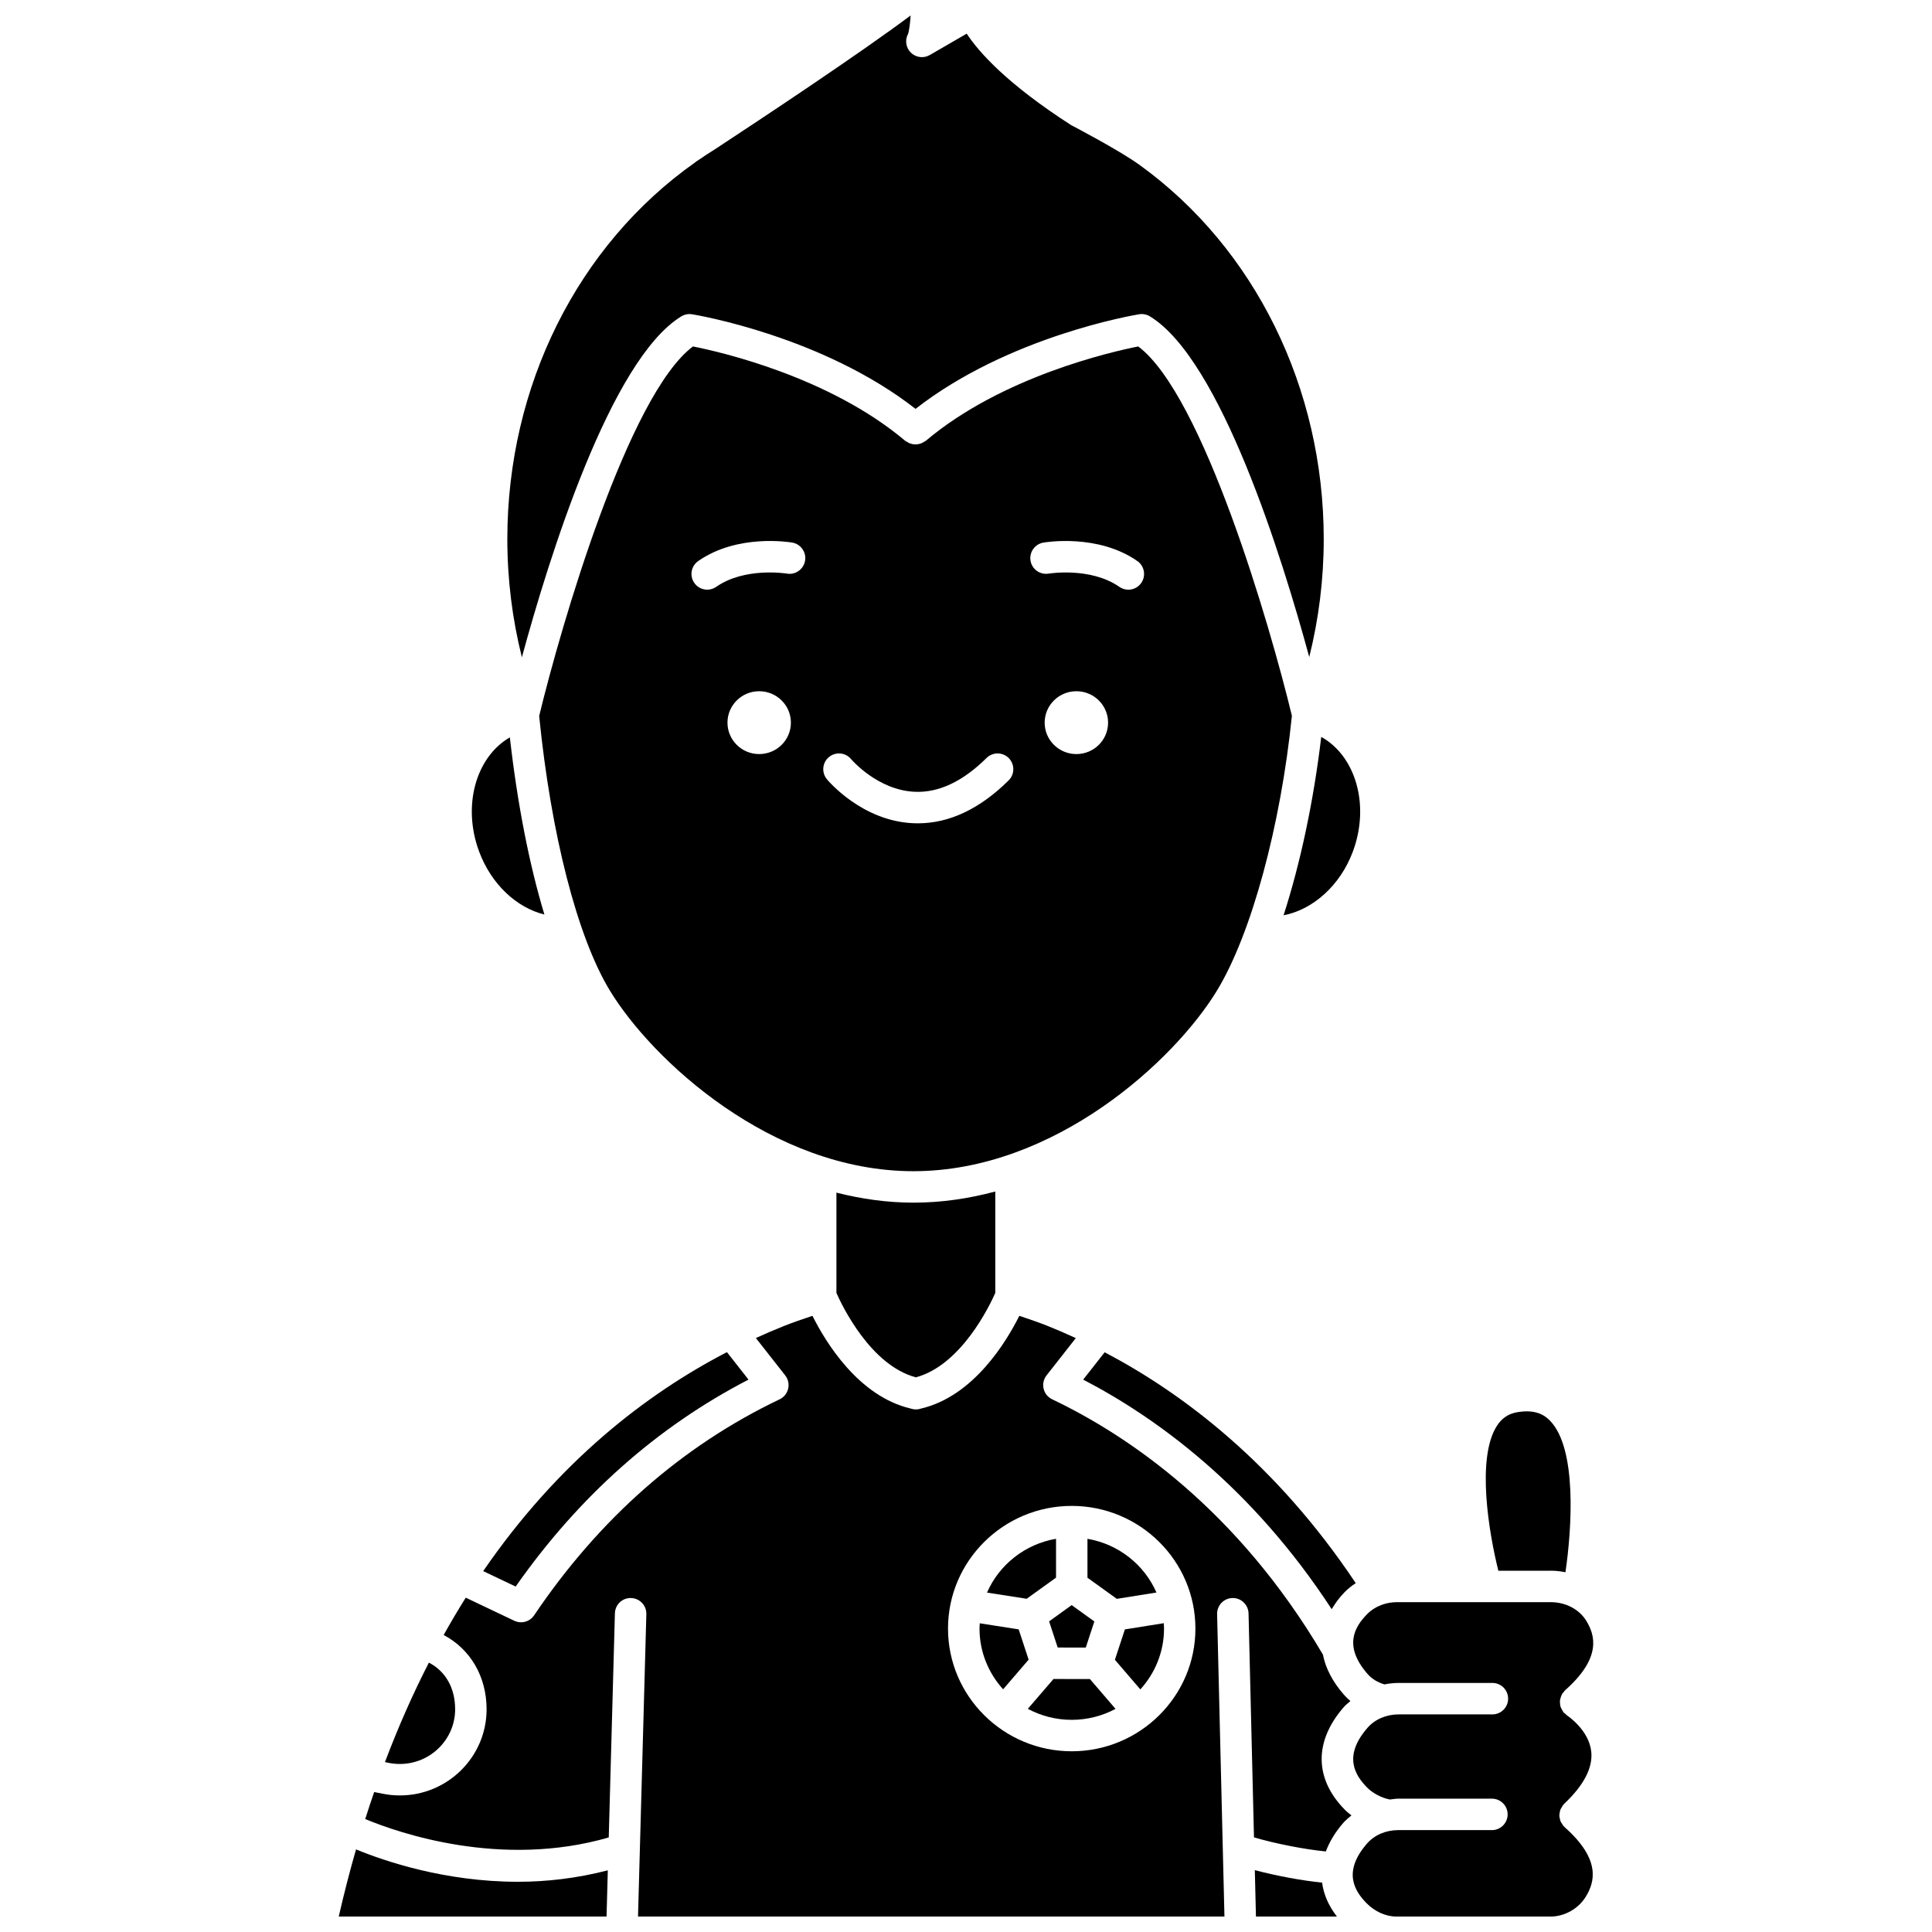 <?xml version="1.0" encoding="UTF-8"?>
<!-- Uploaded to: SVG Repo, www.svgrepo.com, Generator: SVG Repo Mixer Tools -->
<svg width="800px" height="800px" version="1.1" viewBox="144 144 512 512" xmlns="http://www.w3.org/2000/svg">
 <defs>
  <clipPath id="e">
   <path d="m278 148.09h217v170.91h-217z"/>
  </clipPath>
  <clipPath id="d">
   <path d="m233 634h73v17.902h-73z"/>
  </clipPath>
  <clipPath id="c">
   <path d="m240 492h263v159.9h-263z"/>
  </clipPath>
  <clipPath id="b">
   <path d="m502 568h65v83.902h-65z"/>
  </clipPath>
  <clipPath id="a">
   <path d="m476 639h23v12.902h-23z"/>
  </clipPath>
 </defs>
 <path d="m272.05 560.36 8.605 4.094c16.746-23.895 37.473-42.316 61.707-54.844l-5.719-7.281c-21.508 11.156-44.742 29.141-64.594 58.031z"/>
 <g clip-path="url(#e)">
  <path d="m324.56 227.84c0.852-0.516 1.859-0.711 2.844-0.555 1.449 0.234 34.59 5.848 59.223 25.07 24.637-19.223 57.824-24.836 59.273-25.074 0.984-0.152 1.988 0.043 2.84 0.559 18.777 11.465 35.062 63.941 42.223 90.281 2.531-10.141 3.84-20.602 3.84-31.254 0-40.02-18.234-77.078-48.773-99.133-0.016-0.012-0.039-0.023-0.055-0.039-0.027-0.02-0.059-0.039-0.082-0.055-5.512-3.969-17.895-10.406-18.02-10.473-17.027-10.957-24.469-19.348-27.688-24.246l-9.789 5.664c-1.613 0.934-3.637 0.684-4.977-0.605-1.34-1.289-1.664-3.305-0.801-4.949 0.277-0.645 0.531-2.508 0.715-4.938-13.539 10.129-39.414 27.285-51.688 35.348-1.637 1.016-3.164 2.019-4.668 3.055l-0.461 0.305c-0.09 0.078-0.191 0.152-0.293 0.23-31.168 21.977-49.777 59.305-49.777 99.84 0 10.676 1.312 21.152 3.856 31.32 7.168-26.352 23.477-78.883 42.258-90.352z"/>
 </g>
 <path d="m496.91 570.45c0.918-1.535 1.992-3.043 3.402-4.484 0.887-0.91 1.902-1.703 2.973-2.418-21.145-31.688-45.855-50.324-66.539-61.18l-5.691 7.246c19.41 10.078 44.691 28.395 65.855 60.836z"/>
 <path d="m249.96 611.47c8.078 0 14.656-6.5 14.656-14.484 0-5.695-2.566-10.109-6.957-12.375-4.16 8.121-8.062 16.883-11.645 26.367l0.938 0.191c0.988 0.199 2.004 0.301 3.008 0.301z"/>
 <path d="m555 560.25c1.316 0 2.602 0.164 3.859 0.41 1.719-11.711 3.086-32.785-4.094-40.164-1.328-1.367-3.684-3.098-8.645-2.25-2.41 0.406-4.152 1.586-5.488 3.719-5.402 8.598-2.031 28.367 0.445 38.293h13.922z"/>
 <path d="m365.66 460.06v26.582c1.496 3.398 9.047 19.16 21.047 22.367 12.004-3.207 19.555-18.973 21.051-22.367v-26.879c-6.957 1.863-14.215 2.953-21.695 2.953-7.019 0-13.832-0.996-20.402-2.656z"/>
 <path d="m484.16 386.56c7.75-1.484 15.016-7.863 18.375-16.918 4.555-12.277 0.738-25.27-8.391-30.363-2.035 17.133-5.547 33.539-9.984 47.281z"/>
 <g clip-path="url(#d)">
  <path d="m238.35 634.11c-1.637 5.711-3.172 11.641-4.582 17.793h70.973l0.336-12.246c-8.23 2.129-16.277 3.035-23.816 3.035-19.375-0.004-35.41-5.496-42.91-8.582z"/>
 </g>
 <path d="m466.57 406.42c9.066-14.977 16.812-43.461 19.797-72.723-5.762-23.918-23.559-85.023-40.723-97.883-7.066 1.398-36.125 7.969-56.332 25.035-0.125 0.109-0.285 0.141-0.422 0.23-0.238 0.16-0.473 0.297-0.734 0.398-0.246 0.102-0.492 0.164-0.75 0.211-0.262 0.051-0.516 0.086-0.789 0.086-0.27 0-0.52-0.035-0.789-0.086-0.258-0.051-0.504-0.113-0.75-0.211-0.262-0.105-0.492-0.242-0.73-0.398-0.137-0.086-0.293-0.125-0.422-0.23-20.207-17.062-49.223-23.641-56.285-25.035-17.168 12.863-34.984 74.016-40.754 97.941 3.137 31.363 10.102 58.496 18.68 72.664 11.23 18.543 43.012 47.961 80.496 47.961 37.496-0.004 69.277-29.422 80.508-47.961zm-121.38-62.582c-4.644 0-8.402-3.731-8.402-8.328 0-4.598 3.766-8.328 8.402-8.328 4.644 0 8.406 3.731 8.406 8.328 0.004 4.598-3.762 8.328-8.406 8.328zm7.34-47.828c-0.125-0.02-11.117-1.797-18.727 3.512-0.727 0.508-1.559 0.75-2.379 0.75-1.316 0-2.609-0.621-3.422-1.785-1.316-1.887-0.859-4.484 1.035-5.805 10.465-7.309 24.328-4.988 24.922-4.891 2.269 0.395 3.785 2.555 3.391 4.824-0.402 2.269-2.57 3.797-4.82 3.394zm58.777 54.797c-7.633 7.559-15.723 11.383-24.082 11.383-0.453 0-0.914-0.008-1.371-0.035-13.504-0.676-22.352-11.211-22.723-11.66-1.469-1.777-1.219-4.402 0.559-5.871 1.777-1.461 4.394-1.219 5.859 0.551 0.137 0.164 7.035 8.203 16.789 8.652 6.383 0.328 12.809-2.719 19.105-8.949 1.633-1.617 4.273-1.609 5.894 0.027 1.613 1.645 1.602 4.281-0.031 5.902zm17.945-6.969c-4.644 0-8.406-3.731-8.406-8.328 0-4.598 3.766-8.328 8.406-8.328 4.644 0 8.402 3.731 8.402 8.328 0 4.598-3.758 8.328-8.402 8.328zm17.191-45.348c-0.809 1.164-2.106 1.785-3.422 1.785-0.82 0-1.656-0.242-2.379-0.75-7.617-5.312-18.613-3.527-18.727-3.512-2.289 0.375-4.422-1.137-4.812-3.402-0.387-2.262 1.125-4.414 3.391-4.812 0.582-0.105 14.453-2.418 24.922 4.891 1.883 1.316 2.344 3.914 1.027 5.801z"/>
 <path d="m288.27 386.36c-3.992-13.219-7.144-29.238-9.156-46.953-8.961 5.191-12.668 18.066-8.152 30.238 3.223 8.672 9.918 14.891 17.309 16.715z"/>
 <path d="m439.46 583.86 6.742 7.848c3.891-4.285 6.277-9.926 6.277-16.125 0-0.48-0.047-0.949-0.07-1.422l-10.301 1.648z"/>
 <path d="m423.19 588.95-6.809 7.906c3.461 1.859 7.426 2.918 11.633 2.918 4.199 0 8.152-1.055 11.609-2.906l-6.785-7.902z"/>
 <g clip-path="url(#c)">
  <path d="m500.12 596.4c0.52-0.602 1.156-1.078 1.75-1.602-0.613-0.535-1.203-1.098-1.75-1.719-3.008-3.457-4.84-7.035-5.531-10.598-22.656-38.398-51.5-57.988-71.762-67.656-1.141-0.547-1.977-1.578-2.262-2.812-0.289-1.23 0-2.527 0.781-3.523l7.758-9.879c-2.578-1.184-5.09-2.277-7.473-3.227-2.445-0.977-4.981-1.816-7.5-2.676-3.434 6.887-12.148 21.305-26.016 24.566-0.18 0.043-0.352 0.113-0.531 0.148-0.285 0.059-0.566 0.086-0.848 0.086h-0.012-0.004-0.004-0.012c-0.281 0-0.562-0.027-0.848-0.086-0.184-0.039-0.352-0.109-0.531-0.148h-0.004c-13.863-3.262-22.574-17.676-26.012-24.566-2.519 0.859-5.047 1.695-7.504 2.676-2.457 0.98-4.957 2.051-7.492 3.207l7.777 9.906c0.785 0.992 1.066 2.293 0.781 3.523-0.289 1.234-1.121 2.269-2.262 2.812-25.891 12.355-47.785 31.621-65.066 57.254-0.797 1.18-2.109 1.836-3.461 1.836-0.605 0-1.215-0.129-1.789-0.406l-12.863-6.117c-1.996 3.172-3.949 6.473-5.856 9.891 7.019 3.711 11.379 10.949 11.379 19.695 0 12.586-10.312 22.824-22.996 22.824-1.562 0-3.137-0.16-4.668-0.473l-2.129-0.43c-0.809 2.352-1.605 4.727-2.371 7.16 9 3.746 36.098 13.105 64.535 4.879l1.633-59.395c0.062-2.305 1.949-4.121 4.281-4.055 2.301 0.066 4.113 1.984 4.051 4.281l-2.207 80.133h155.41l-1.945-80.145c-0.059-2.305 1.762-4.215 4.062-4.269 2.246-0.074 4.211 1.762 4.269 4.07l1.441 59.363c5.961 1.723 13.254 3.144 19.039 3.727 0.969-2.555 2.469-5.098 4.633-7.578 0.645-0.738 1.406-1.355 2.16-1.977-0.641-0.5-1.281-1.012-1.828-1.578-8.02-8.203-8.09-18.082-0.207-27.125zm-72.098 11.707v0c-0.004-0.008-0.004 0 0 0-18.078 0-32.789-14.59-32.789-32.523 0-17.918 14.707-32.5 32.781-32.504 18.078 0.004 32.781 14.582 32.781 32.504 0.016 17.93-14.691 32.523-32.773 32.523z"/>
 </g>
 <g clip-path="url(#b)">
  <path d="m558.62 628.19c-0.051-0.047-0.07-0.109-0.117-0.152-0.047-0.047-0.113-0.062-0.16-0.109-0.152-0.164-0.215-0.367-0.336-0.547-0.16-0.234-0.328-0.445-0.438-0.699-0.105-0.25-0.141-0.504-0.199-0.762-0.055-0.262-0.125-0.512-0.129-0.785-0.004-0.266 0.055-0.52 0.105-0.789 0.047-0.262 0.074-0.516 0.176-0.766 0.102-0.262 0.27-0.492 0.426-0.734 0.113-0.176 0.168-0.375 0.309-0.535 0.043-0.051 0.105-0.066 0.145-0.113 0.051-0.051 0.066-0.117 0.117-0.168 5.16-4.856 7.582-9.469 7.195-13.695-0.539-5.871-6.387-9.695-6.445-9.734-0.184-0.117-0.293-0.297-0.449-0.438-0.137-0.121-0.312-0.18-0.438-0.32-0.062-0.07-0.078-0.164-0.137-0.238-0.152-0.199-0.258-0.418-0.371-0.641-0.141-0.27-0.281-0.535-0.355-0.82-0.055-0.203-0.059-0.406-0.078-0.613-0.035-0.324-0.066-0.637-0.023-0.965 0.023-0.199 0.098-0.387 0.148-0.582 0.09-0.328 0.191-0.641 0.363-0.941 0.035-0.062 0.035-0.129 0.074-0.191 0.09-0.141 0.234-0.227 0.336-0.352 0.141-0.176 0.234-0.383 0.41-0.539 9.824-8.684 7.93-14.672 5.644-18.418-1.859-3.051-5.461-4.953-9.391-4.953h-40.777c-1.227 0-2.426 0.184-3.574 0.547 0 0-0.004 0-0.004 0.004-1.691 0.539-3.203 1.453-4.371 2.652-3.098 3.168-6.453 8.25 0.129 15.809 1.18 1.355 2.66 2.211 4.477 2.781 1.238-0.234 2.496-0.387 3.789-0.387h24.832c2.301 0 4.168 1.863 4.168 4.168 0 2.305-1.867 4.168-4.168 4.168h-24.832c-3.285 0-6.297 1.297-8.266 3.555-6.582 7.555-3.223 12.637-0.129 15.805 1.504 1.539 3.859 2.769 6.059 3.199 0.734-0.078 1.449-0.227 2.207-0.227h24.832c2.301 0 4.168 1.863 4.168 4.168s-1.867 4.168-4.168 4.168h-24.832c-3.285 0-6.293 1.297-8.262 3.555-6.582 7.559-3.227 12.641-0.129 15.809 2.172 2.223 5.144 3.551 7.949 3.551h40.758c3.758 0 7.453-2.082 9.414-5.297 2.273-3.75 4.176-9.738-5.652-18.426z"/>
 </g>
 <g clip-path="url(#a)">
  <path d="m476.54 639.61 0.301 12.289h21.449c-2.219-2.863-3.516-5.887-3.918-8.984-5.488-0.562-11.996-1.773-17.832-3.305z"/>
 </g>
 <path d="m424.3 580.61 7.441 0.016 2.273-6.926-6.012-4.328-5.977 4.309z"/>
 <path d="m450.47 566.03c-3.223-7.367-10.055-12.828-18.281-14.23v10.312l7.773 5.598z"/>
 <path d="m423.86 562.09v-10.293c-8.234 1.406-15.074 6.875-18.293 14.258l10.508 1.637z"/>
 <path d="m413.96 575.8-10.309-1.609c-0.023 0.461-0.07 0.922-0.07 1.391 0 6.188 2.379 11.824 6.258 16.102l6.758-7.856z"/>
</svg>